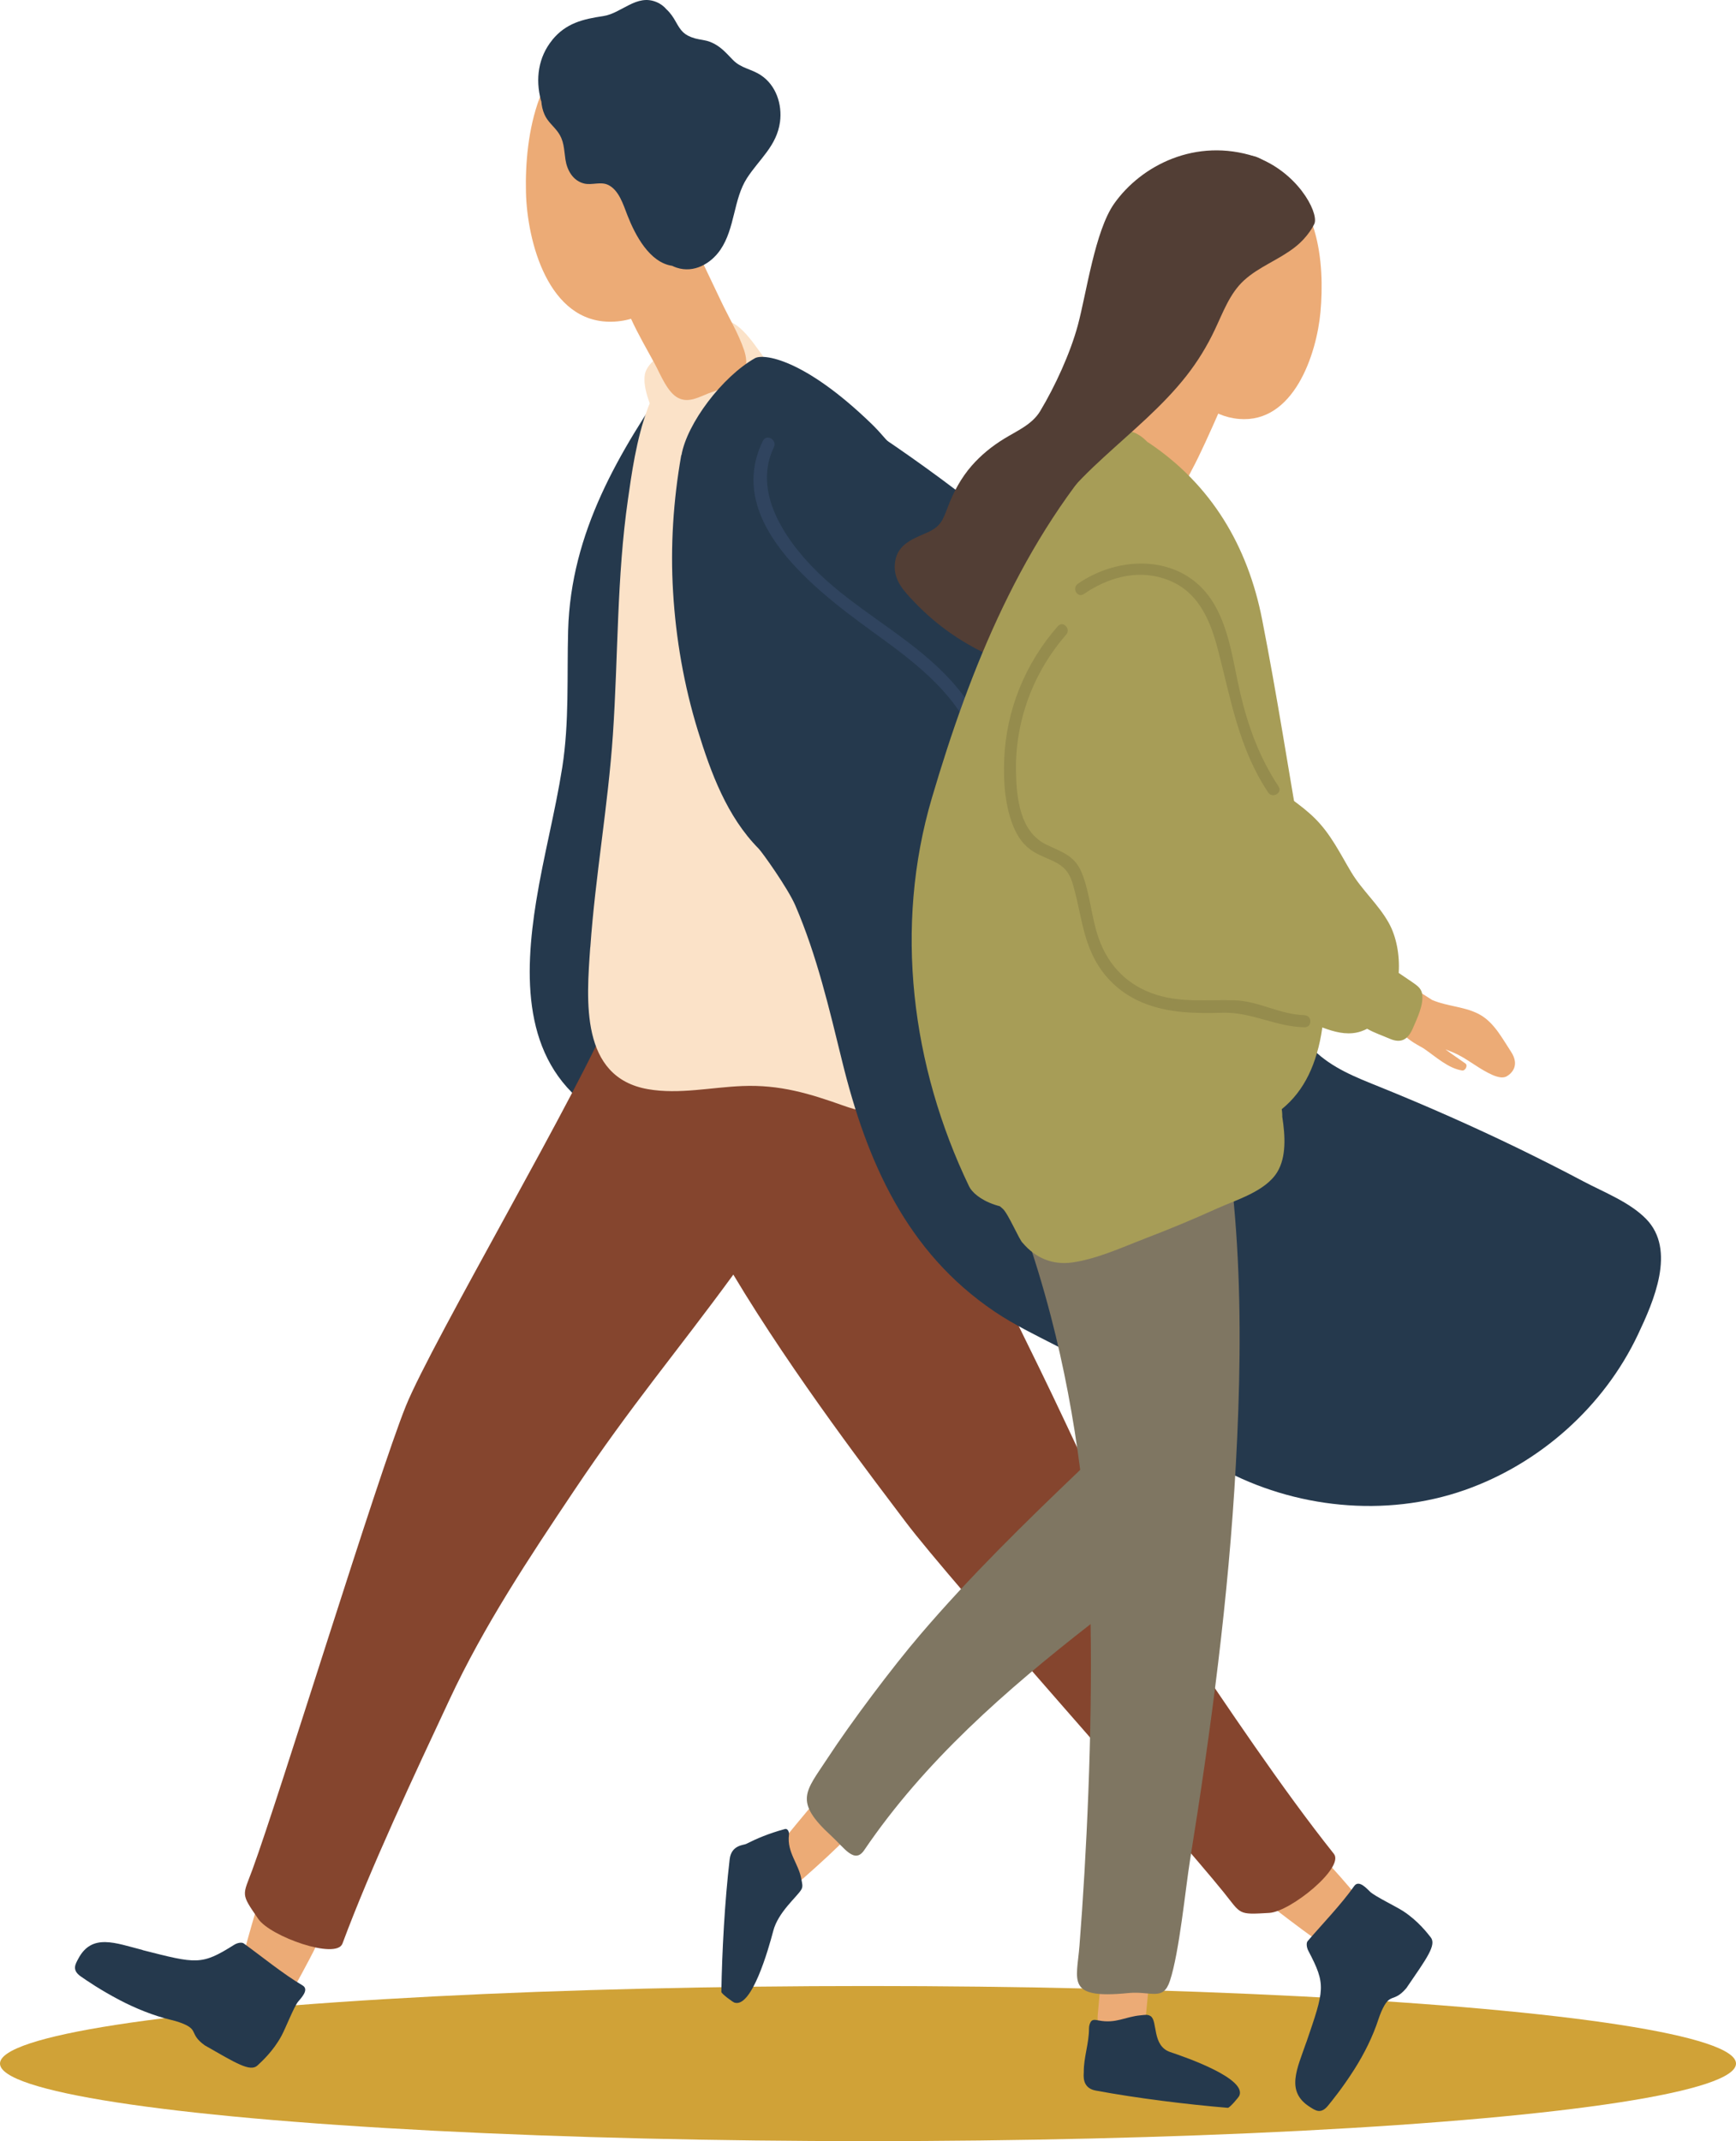 <?xml version="1.0" encoding="UTF-8"?>
<svg id="_レイヤー_2" data-name="レイヤー 2" xmlns="http://www.w3.org/2000/svg" viewBox="0 0 219 270">
  <defs>
    <style>
      .cls-1 {
        fill: #a79d57;
      }

      .cls-2 {
        fill: #ecab76;
      }

      .cls-3 {
        fill: #fbe2c8;
      }

      .cls-4 {
        fill: #85452e;
      }

      .cls-5 {
        fill: #d0a237;
      }

      .cls-6 {
        fill: #30445f;
      }

      .cls-7 {
        fill: #523e35;
      }

      .cls-8 {
        fill: #7f7662;
      }

      .cls-9 {
        fill: #25394d;
      }

      .cls-10 {
        fill: #958c4d;
      }
    </style>
  </defs>
  <g id="_レイヤー_1-2" data-name="レイヤー 1">
    <g>
      <ellipse class="cls-5" cx="109.5" cy="260.22" rx="109.5" ry="9.78"/>
      <g>
        <g>
          <path class="cls-3" d="M81.34,47.26c.32-1.83,2.94-3.03,4.32-3.95,1.5-1,3.81-3.07,5.75-2.9,2.22.19,4.13,3.72,5.38,5.19.88,1.04-.62,2.55-1.51,1.5-.06-.08-.13-.16-.2-.25.02.08.03.15.05.23.18.99-1,1.87-1.8,1.04-.02-.02-.05-.05-.07-.07-.12.52-.62.95-1.12.94.23.83-.58,1.37-1.3,1.23.32.88-.86,1.62-1.59,1.17-.04-.02-.07-.05-.11-.07-.04.2-.12.4-.23.6-.28.48-.91.65-1.39.42-.29.32-.72.5-1.13.29-.21.34-.59.44-.97.36.08.38.17.76.25,1.13.29,1.37-1.58,1.85-2.08.57-.78-2.01-2.62-5.25-2.24-7.44Z"/>
          <path class="cls-2" d="M29.5,251.56c.04-.21.09-.42.14-.63,0,0,0,0,0,0,0-.02.01-.03.02-.05,1.16-5.39,2.86-10.68,4.42-15.97.49-1.67.92-4.2,2.95-4.65,2.08-.46,4.63,1.3,6.37,2.25,1.2.66,1.34,1.77.89,2.69-.01.03-.02.06-.03.1-1.31,3.28-2.64,6.57-4.2,9.74-.66,1.35-1.36,2.68-2.08,4-.39.71-.78,1.41-1.17,2.11-.12.22-.54,1.3-.67,1.31-.11.74-.5,1.43-1.27,1.72-.04.01-.08.03-.11.04-.83.32-1.71.22-2.38-.19-1.49.23-3.21-.72-2.85-2.47Z"/>
          <path class="cls-9" d="M17.98,245.91c6.84,1.74,7.43,1.93,11.55-.66.44-.28.98-.35,1.22-.18,2.24,1.62,5.02,3.89,7.41,5.29.91.53-.22,1.64-.56,2.06-.52.64-1.6,3.41-2.1,4.32-1.06,1.95-2.52,3.25-3.02,3.72-.91.85-2.73-.3-6.65-2.54-2.12-1.53-.56-1.98-3.21-2.91-.33-.11-.67-.21-1.01-.29-2.22-.53-4.5-1.45-6.52-2.51-2.5-1.31-4.22-2.51-4.87-2.96-1.2-.82-.7-1.57-.35-2.24,1.72-3.26,4.68-1.99,8.13-1.11Z"/>
          <path class="cls-2" d="M169.97,247.3c-.18-.12-.36-.24-.54-.36,0,0,0,0,0,0-.01-.01-.03-.02-.04-.03-4.62-3.03-8.96-6.52-13.33-9.89-1.38-1.06-3.59-2.38-3.28-4.42.32-2.1,2.89-3.84,4.41-5.11,1.05-.88,2.14-.6,2.83.15.03.02.05.04.08.06,2.6,2.41,5.18,4.83,7.59,7.43,1.02,1.1,2.02,2.24,2.99,3.38.52.61,1.04,1.23,1.55,1.85.16.2,1.02.97.98,1.1.65.37,1.15.98,1.15,1.8,0,.04,0,.08,0,.12,0,.88-.41,1.67-1.04,2.15-.33,1.46-1.84,2.72-3.34,1.75Z"/>
          <path class="cls-9" d="M164.8,257.53c2.28-6.66,2.51-7.23.25-11.53-.24-.46-.27-1.01-.09-1.22,1.8-2.1,4.29-4.68,5.87-6.94.6-.86,1.62.35,2.02.72.6.57,3.28,1.86,4.15,2.43,1.87,1.21,3.06,2.77,3.48,3.3.78.97-.52,2.69-3.06,6.41-1.7,1.99-2.03.4-3.16,2.96-.14.32-.26.65-.37.98-.7,2.16-1.8,4.36-3.02,6.28-1.51,2.38-2.84,3.99-3.34,4.61-.92,1.13-1.63.57-2.27.17-3.12-1.96-1.62-4.81-.47-8.16Z"/>
          <path class="cls-9" d="M67.65,113.59c.91-5.64,2.39-11.18,3.28-16.82.9-5.75.58-11.48.74-17.27.35-12.44,6.41-22.47,13.28-32.46,1.35-1.96,4.58-.11,3.22,1.88-.13.19-.26.39-.4.58.32.17.61.43.8.72.48.74.37,1.45.01,2.2-.15.32-.44.56-.77.72,0,.45-.55,1.42-.61,1.57-.33.88-.65,1.77-.94,2.67-.48,1.46-.9,2.94-1.27,4.43.37,5.3-.6,10.68-.67,15.98-.06,4.39.15,8.79.62,13.15.43.21.8.56.99,1.06,2.68,7.21,2.39,14.74,2.28,22.26,3.48,2.19,6.77,4.69,9.79,7.48,9.56,7.01,18.93,14.28,28.08,21.82,1.63,1.34-.56,4.21-2.28,2.94-3.65-2.7-7.4-5.25-11.25-7.64,3.95,3.04,7.93,6.03,11.93,9.01,1,.75,1.02,1.93.49,2.71,1.71-.03,3.42-.25,5.1-.67,2.34-.59,3.33,3,1,3.6-4.72,1.21-9.69,1.13-14.32-.44-2.23-.76-4.32-1.82-6.25-3.17-2.09-1.46-3.98-3.25-6.32-4.32-5.09-2.33-11.24-.99-16.66-1.51-4.68-.45-9.35-1.68-13.21-4.46-8.46-6.12-8.16-16.73-6.66-26.03Z"/>
          <path class="cls-4" d="M31.85,235.74c3.41-9.28,15.8-49.65,19.35-58.44,3.28-8.11,22.4-40.61,25.95-49.78.7-1.81,4.3-1.24,5.37-.12,1.09-1.05,2.6-.49,3.37.62.3-.02.61.02.91.11.45-.75.89-1.51,1.34-2.26,1.57-2.63,5.75-.63,4.32,2.17-.01.02-.02.05-.04.07.34-.1.72-.17,1.14-.21.21-.02.41-.02.61-.02.51-1.72,3.38-2.65,4.39-.77,1.13-.08,2.32.08,3.43.43-.04-.12-.07-.25-.1-.37-.56-1.92-1.09-3.85-1.58-5.79-.76-2.99,3.83-4.45,4.61-1.44.29,1.1.58,2.21.88,3.31.61.24,1.14.69,1.42,1.36,1.12-1.26,3.52-1.35,4.09.74,5.39,19.89,14.33,35.39,23.06,53.97,4.34,9.24,8.74,18.48,14.45,26.98,5.76,8.56,13.02,19.41,19.45,27.47,1.38,1.72-5.46,7.29-8.15,7.45-4.01.24-3.51.19-5.75-2.6-6.21-7.71-34.45-39.16-40.15-46.74-3.65-4.85-14.05-18.34-21.71-31.15-7.25,9.92-12.8,16.36-20.11,27.27-5.69,8.49-11.35,17.02-15.68,26.29-4.37,9.34-9.93,21.15-13.52,30.8-.77,2.07-9.08-.89-10.61-3.1-2.28-3.3-1.98-2.89-.74-6.25Z"/>
          <path class="cls-3" d="M74.47,119.45c.63-8.97,2.24-17.85,2.85-26.83.67-9.89.48-19.83,1.9-29.66.85-5.89,2.41-18.43,10.29-19.03.38-.51.99-.85,1.84-.81,3.66.18,5.87,2.58,7.93,5.36,2.47,3.33,4.77,6.8,6.77,10.43,4.11,7.43,6.47,15.24,7.39,23.67,1,9.17,1.62,18.25,3.56,27.29.91,4.24,2,8.44,3.27,12.58,1.03,3.38,2.39,6.91,1.91,10.5-1.04,7.93-9.47,8.71-15.67,6.51-4.37-1.56-8.11-2.7-12.84-2.51-3.93.15-7.99,1.08-11.91.4-8.64-1.49-7.76-11.27-7.3-17.9Z"/>
          <path class="cls-2" d="M76.05,4.43c3.58-.9,6.27.04,8.18,1.95,6.62,1.48,7.79,10.97,6.47,16.78-1.51,6.66-5.19,17.28-13.57,17.41-7.98.13-10.64-10.15-10.78-16.36-.17-7.12,1.45-17.69,9.7-19.78Z"/>
          <path class="cls-2" d="M78.02,34.2c.03-1.76,1.34-2.38,2.66-1.87.49-1.24,1.87-1.86,3.04-.77.28-1.93,2.96-2.56,4.14-.09,1.05,2.2,2.1,4.41,3.15,6.61.92,1.93,2.17,4.03,2.85,6.05,1.3,3.86-2.23,4.63-4.5,5.48-1.1.42-2.47,1.25-3.79.58-1.38-.7-2.23-2.94-2.97-4.31-1.82-3.38-4.65-7.89-4.58-11.7Z"/>
          <path class="cls-9" d="M69.67,5.03c1.73-2.11,3.86-2.62,6.43-3,2.33-.35,4.2-2.84,6.74-1.76.53.22.93.55,1.26.93.47.43.84.98,1.15,1.54.65,1.15,1.02,1.69,2.42,2.1.68.19,1.29.19,1.96.46,1.22.49,1.91,1.31,2.8,2.23,1.07,1.11,2.35,1.14,3.58,1.97,1.9,1.27,2.68,3.67,2.39,5.87-.41,3.03-2.6,4.68-4.16,7.08-1.73,2.67-1.5,6.34-3.37,9.06-1.21,1.76-3.34,2.95-5.49,2.25-.21-.07-.41-.15-.59-.24-2.86-.42-4.67-3.89-5.64-6.37-.51-1.3-1.07-3.22-2.47-3.85-.93-.42-2.01.07-2.96-.15-1.44-.33-2.19-1.69-2.39-3.04-.2-1.33-.15-2.35-.96-3.47-.57-.78-1.28-1.29-1.68-2.2-.24-.55-.36-1.1-.4-1.65-.02-.06-.05-.11-.06-.17-.7-2.66-.33-5.42,1.45-7.59Z"/>
          <path class="cls-9" d="M85.97,57.39c.69-3.97,5.12-9.87,9.27-12.22,1.02-.58,6.11-.05,14.75,8.32,8.27,8.01,45.14,62.66,51.11,72.58,1.36,2.25,2.76,4.52,4.66,6.37,2.3,2.24,5.24,3.39,8.17,4.57,5.99,2.42,11.9,5.03,17.71,7.85,2.72,1.33,5.43,2.69,8.1,4.11,2.59,1.37,5.83,2.61,7.91,4.73,3.84,3.91.95,10.43-1.01,14.57-4.29,9.09-12.38,16.3-21.87,19.63-10.01,3.51-21.51,2.3-30.78-2.75-5.13-2.79-8.85-7.05-13.25-10.76-4.56-3.85-10.35-5.68-15.26-8.99-11.14-7.51-16.14-18.95-19.24-31.57-1.64-6.66-3.18-13.31-5.9-19.63-.95-2.21-4.22-6.77-4.63-7.18-4-4.04-6.04-9.58-7.68-14.91-1.74-5.66-2.77-11.56-3.12-17.47-.35-5.76.03-11.55,1.03-17.24Z"/>
          <path class="cls-9" d="M96.21,62.3c.99,6.47,6.26,10.88,11.31,14.45,5.89,4.15,11.53,8.51,13.84,15.65,2.38,7.34-.32,15.44-3.28,22.25-.6,1.38-.11,2.57,1.28,3.14,2.32.95,4.64,1.9,6.96,2.85,1.47.6,3.14,1.65,4.77.98,1.46-.6,2.12-2.37,2.79-3.66.97-1.87,1.85-3.77,2.66-5.71,3.18-7.61,6.18-16.86,4.27-25.14-1.9-8.25-7.9-14.7-13.99-20.24-6.45-5.87-22.43-16.74-23.61-16.4-5.28,1.52-7.82,6.55-7.02,11.83ZM127.45,82.05c.15.09.31.18.46.27.04.25.09.49.15.72-.1-.14-.2-.28-.31-.42-.1-.19-.2-.38-.31-.57Z"/>
          <path class="cls-2" d="M116.72,119.99c.75-1.1,2.22-2.92,3.75-2.34.8.3,1.6.86,2.4,1.22.58.27,1.14.58,1.6,1.02.6-.55,1.83-.3,1.82.74,0,1.6-.38,5.87-2.9,5.46-1.09-.18-1.8-1.45-2.55-2.15-1.11-1.03-2.38-1.83-3.74-2.49-.5-.24-.69-1.01-.38-1.46Z"/>
          <path class="cls-6" d="M96.25,55.59c.45-.92,1.82-.12,1.38.8-3.13,6.46,2.75,13.54,7.39,17.47,4.82,4.1,10.52,7.14,14.84,11.84,3.53,3.84,5.87,8.57,5.6,13.87-.3,6.04-3.35,11.37-6.45,16.4,0,0,0,0,0,0-.14,1.12,7.59,3.5,8.63,3.81,1.3.39,1.54.65,2.68-.05.94-.57,1.21-1.23,1.74-2.16.7-1.2,1.38-2.42,2.03-3.64,2.8-5.24,5.01-10.72,5.95-16.61.16-1.01,1.69-.58,1.54.42-1.23,7.97-4.88,15.92-9.31,22.63-1.89,2.87-5.14,1.04-7.83.02-1.88-.71-3.73-1.53-5.49-2.5-.77-.43-1.55-.79-1.57-1.67-.12-.21-.14-.48.03-.75,3.62-5.85,7.61-12.59,6.18-19.76-1.33-6.64-6.92-11.26-12.12-15.04-7.2-5.23-20.46-14.4-15.22-25.1Z"/>
        </g>
        <g>
          <path class="cls-2" d="M139.33,245.32c-.34,2.92-.58,5.85-.85,8.78-.36,3.85,5.54,4.8,5.99.92,0-.06.01-.11.02-.17,0-.02,0-.03,0-.05.28-2.85.59-5.71.8-8.57.28-3.82-5.51-4.8-5.96-.91Z"/>
          <path class="cls-9" d="M147.63,258.77c-2.32-.78-1.57-3.89-2.46-4.52-.4-.28-.8-.15-1.24-.12-2.04.18-3.11,1.08-5.35.65-.36-.07-.65-.13-.87.05-.2.17-.33.6-.33.94.01,1.9-.68,3.66-.66,5.54,0,.32-.28,1.98,1.49,2.31,5.25.98,11.63,1.76,16.68,2.18.23.02,1.37-1.32,1.46-1.54.89-2.13-6.44-4.73-8.72-5.49Z"/>
          <path class="cls-2" d="M103.45,226.48c-1.93,2.22-3.78,4.52-5.65,6.78-2.47,2.98-.89,8.18,1.67,5.23.04-.04,6.61-5.66,8.4-7.91,2.38-3-1.85-7.06-4.42-4.1Z"/>
          <path class="cls-9" d="M97.55,243.48c.62-2.36,2.97-4.26,3.53-5.19.25-.41.1-.81.03-1.24-.32-2.02-1.86-3.43-1.58-5.68.05-.36-.17-.82-.5-.73-2.12.58-3.59,1.22-4.92,1.89-.29.15-1.84.12-2.06,1.91-.62,5.28-.97,11.69-1.05,16.74,0,.23,1.42,1.27,1.64,1.35,2.19.74,4.3-6.73,4.91-9.05Z"/>
          <path class="cls-7" d="M158.31,19.74c-7.45-2.41-14.33,1.1-17.75,5.93-2.43,3.44-3.5,11.3-4.59,15.35-.95,3.51-2.86,7.68-4.76,10.84-1.02,1.68-2.92,2.47-4.53,3.46-1.53.94-2.91,2.05-4.09,3.4-1.33,1.52-2.3,3.31-3.01,5.19-.67,1.78-.95,2.54-2.78,3.32-1.94.83-3.76,1.58-3.92,3.96-.14,2.04,1.18,3.37,2.49,4.75,2.94,3.09,6.48,5.48,10.42,7.12,2.48,1.03,5.63-1.67,4.59-4.08,4.61-6.05,9.51-11.99,13.72-18.32,4.24-6.38,6.14-13.53,6.96-21.08.34-3.18.47-8.01-3.44-9.03-.18-.05-.35-.07-.52-.1.92-.8,1.91-1.53,2.97-2.15,2.2-1.28,5.5-2.71,8.08-1.87,3.97,1.3,4.18-5.41.18-6.7Z"/>
          <path class="cls-2" d="M179.74,132.3c-.53-.36-2.31-1.17-2.69-2-.54-.34-1.08-.77-1.44-.98-1.22-.75-2.42-1.52-3.6-2.32-.34-.23-.1-.66.23-.69,0-.18.11-.35.26-.39.14-.94,1.49-2,1.75-2.79.04-.11.11-.18.2-.21-.01-.27.34-.56.66-.36,1.86,1.17,3.71,2.36,5.56,3.54,1.96.84,4.28.83,6.11,1.9,1.74,1.02,2.73,2.94,3.83,4.61,1.14,1.73.1,2.74-.51,3.1-.69.41-1.75-.1-2.37-.42-1.53-.78-2.83-1.91-4.42-2.58-.32-.13-.64-.26-.96-.38.53.41,2.36,1.66,2.53,1.79.31.24-.02.93-.43.87-1.73-.26-3.31-1.72-4.71-2.68Z"/>
          <path class="cls-2" d="M156.08,46.59s-2.54-.56-3.77-.09c-.44-1.15-1.73-1.73-2.81-.73-.25-1.79.94-9.17-.16-6.88-.99,2.04-5.64,10.85-6.63,12.89-.53,1.09-.77,1.46-1.34,2.62-.36.73,8.3,6.21,8.33,6.14.27-.53.52-1.04.75-1.47,1.7-3.12,5.63-12.47,5.63-12.47Z"/>
          <path class="cls-2" d="M159.37,21.71c-3.04-.99-5.41-.34-7.17,1.2-5.8.89-7.37,9.01-6.57,14.1.91,5.83,3.46,15.21,10.68,15.82,6.88.58,9.78-8.13,10.27-13.48.56-6.14-.2-15.35-7.2-17.63Z"/>
          <path class="cls-8" d="M151.68,129.56c-.45-1.6-2.04-1.85-3.19-1.26-.45-.05-.92.06-1.35.41-2.16,1.76-4.31,3.53-6.46,5.3-.76.16-1.45.7-1.74,1.42-.16.13-.33.27-.49.4-2.52,2.06-5.62,4.86-9.13,4.26-.76-.13-1.42.1-1.92.51-1.83-.98-4.47,1.06-3.02,3.12,2.24,3.2,3.46,7.34,4.75,11,1.3,3.7,2.44,7.45,3.43,11.24,1.66,6.38,2.87,12.86,3.71,19.39-6.98,6.67-13.9,13.43-20.17,20.77-3.55,4.15-8.73,11.05-11.72,15.62-2.74,4.19-4.31,5.38.5,9.78,1.63,1.49,2.92,3.58,4.14,1.79,7.63-11.24,17.89-20.19,28.56-28.51.23,13.76-.52,29.32-1.4,40.53-.35,4.48-1.74,6.78,6.13,6,2.93-.29,4.42,1.07,5.28-1.55,1.2-3.65,1.94-11.53,2.55-15.31,2.65-16.47,4.85-33.04,5.76-49.7,1.01-18.47.79-37.28-4.22-55.21Z"/>
          <path class="cls-1" d="M161.76,140.88c.02-.71-.1-1.46-.39-2.25-1.48-3.97-7.1-2.43-6.34,1.74.19.51-3.19,2.17-6.74,3.77,1.06-2.71-1.64-6.27-4.46-4.16-2.55,1.91-5.24,3.62-8.1,5.06-1.61.81-3.82,1.33-5.64,2.19-3.1-1.1-6.57,2.78-3.61,5.18.69.56,2.15,4.06,2.55,4.34,1.57,1.85,3.72,2.82,6.3,2.44,3.11-.45,6.28-1.92,9.19-3.04,3.04-1.16,6.04-2.41,9-3.75,2.46-1.11,6.12-2.16,7.61-4.6,1.16-1.91,1-4.56.64-6.92Z"/>
          <path class="cls-1" d="M164.21,106.68c-1.65-9.52-3.13-19.08-4.99-28.56-1.81-9.25-6.39-16.99-14.31-22.29-.05-.03-.1-.05-.14-.08-1.09-1.11-2.73-2.11-4.1-.62-11.74,12.84-18.25,29.02-23.11,45.49-4.8,16.26-2.6,33.82,4.7,49,.64,1.33,4.13,4.06,11.79,2.32,4.48-1.02,8.72-2.63,12.84-4.59,4.14-1.96,8.34-3.85,12.42-5.94,3.59-1.83,5.67-4.7,6.8-8.53,2.47-8.36-.46-17.9-1.9-26.2Z"/>
          <path class="cls-7" d="M158.31,19.74c-.85-.3-8.64-.22-10.96,1.77-1.74,1.5-3.67,4.7-4.03,7.12-1.11,1.77-1.94,3.83-1.68,5.82-.59,1.37-1.03,2.8-1.21,4.22-.6,1.41-1.33,3.12-.72,4.52.01.03.03.06.05.1-.1.32-.21.63-.31.95-.61,1.97-1.54,4-.73,6.01.24.59.9,1.09,1.57,1.14.07.13.16.24.26.35-1.21,1.1-2.44,2.18-3.64,3.29-1.62,1.49-3.21,3.02-4.67,4.66-1.77,1.99-3.13,4.38-5.07,6.22-1.61,1.52.39,4.36,2.08,2.83,1.86-1.68,3.17-3.73,4.74-5.66,1.61-1.97,3.42-3.75,5.29-5.46,3.58-3.29,7.39-6.4,10.4-10.24,1.41-1.8,2.6-3.74,3.57-5.8,1.03-2.16,1.88-4.58,3.69-6.23,1.9-1.73,4.36-2.57,6.42-4.18,1.67-1.3,2.42-2.84,2.48-3.03.46-1.49-2.23-6.51-7.55-8.39Z"/>
          <path class="cls-1" d="M179.4,125.28c-.14-.7-.69-1.04-1.24-1.43-.57-.39-1.14-.78-1.71-1.16.15-2.29-.31-4.63-1.26-6.32-1.3-2.33-3.36-4.1-4.73-6.39-1.43-2.39-2.56-4.77-4.57-6.77-1.81-1.8-4.03-3.09-6-4.68-2.19-1.77-3.77-3.95-5.08-6.43-2.72-5.13-4.04-11.17-7.7-15.79-1.84-2.32-4.35-4.26-7.42-4.39-3.18-.14-5.7,1.67-7.63,4.04-1.15,1.41-2.31,7.82-2.56,9.86-.78,6.48.06,13.25,2.03,19.46.91,2.86,2.09,5.63,3.28,8.39,1.14,2.63,2.25,5.31,4.19,7.48,3.62,4.05,10.5,6.3,15.78,6.72,2.82.22,5.75-.15,8.52.47,2.7.61,5.55,2.69,8.42,1.71.26-.09.51-.2.75-.32.88.51,1.87.83,2.83,1.25,1.47.64,2.33.09,2.93-1.3.52-1.21,1.43-3.05,1.16-4.4Z"/>
          <path class="cls-10" d="M161.29,99.17c-2.42-3.66-3.84-7.56-4.84-11.81-.9-3.87-1.39-8.42-3.67-11.79-3.86-5.69-11.6-5.58-16.81-1.95-.79.55-.04,1.84.76,1.29,2.96-2.04,6.6-3.11,10.13-1.95,4.19,1.38,5.74,4.99,6.78,8.95,1.65,6.33,2.64,12.46,6.34,18.02.54.81,1.85.05,1.31-.76Z"/>
          <path class="cls-10" d="M164.57,128.01c-3.13-.07-5.74-1.77-8.8-1.87-3.34-.11-6.56.33-9.84-.68-3.61-1.12-6.08-3.61-7.33-7.14-.95-2.68-1.07-5.68-2.15-8.3-.89-2.15-2.49-2.57-4.43-3.5-3.36-1.62-3.78-5.84-3.85-9.21-.13-6.35,2.16-12.51,6.34-17.29.63-.72-.42-1.79-1.06-1.06-4.11,4.68-6.52,10.57-6.77,16.8-.12,2.86.11,6.14,1.3,8.78.53,1.18,1.27,2.16,2.38,2.85,1.95,1.2,4.06,1.21,4.88,3.79.97,3.03,1.18,6.23,2.54,9.15,1.32,2.84,3.5,4.92,6.4,6.12,3.21,1.33,6.68,1.35,10.09,1.26,3.63-.1,6.66,1.77,10.3,1.83.98.02.98-1.49,0-1.51Z"/>
        </g>
      </g>
    </g>
  </g>
</svg>